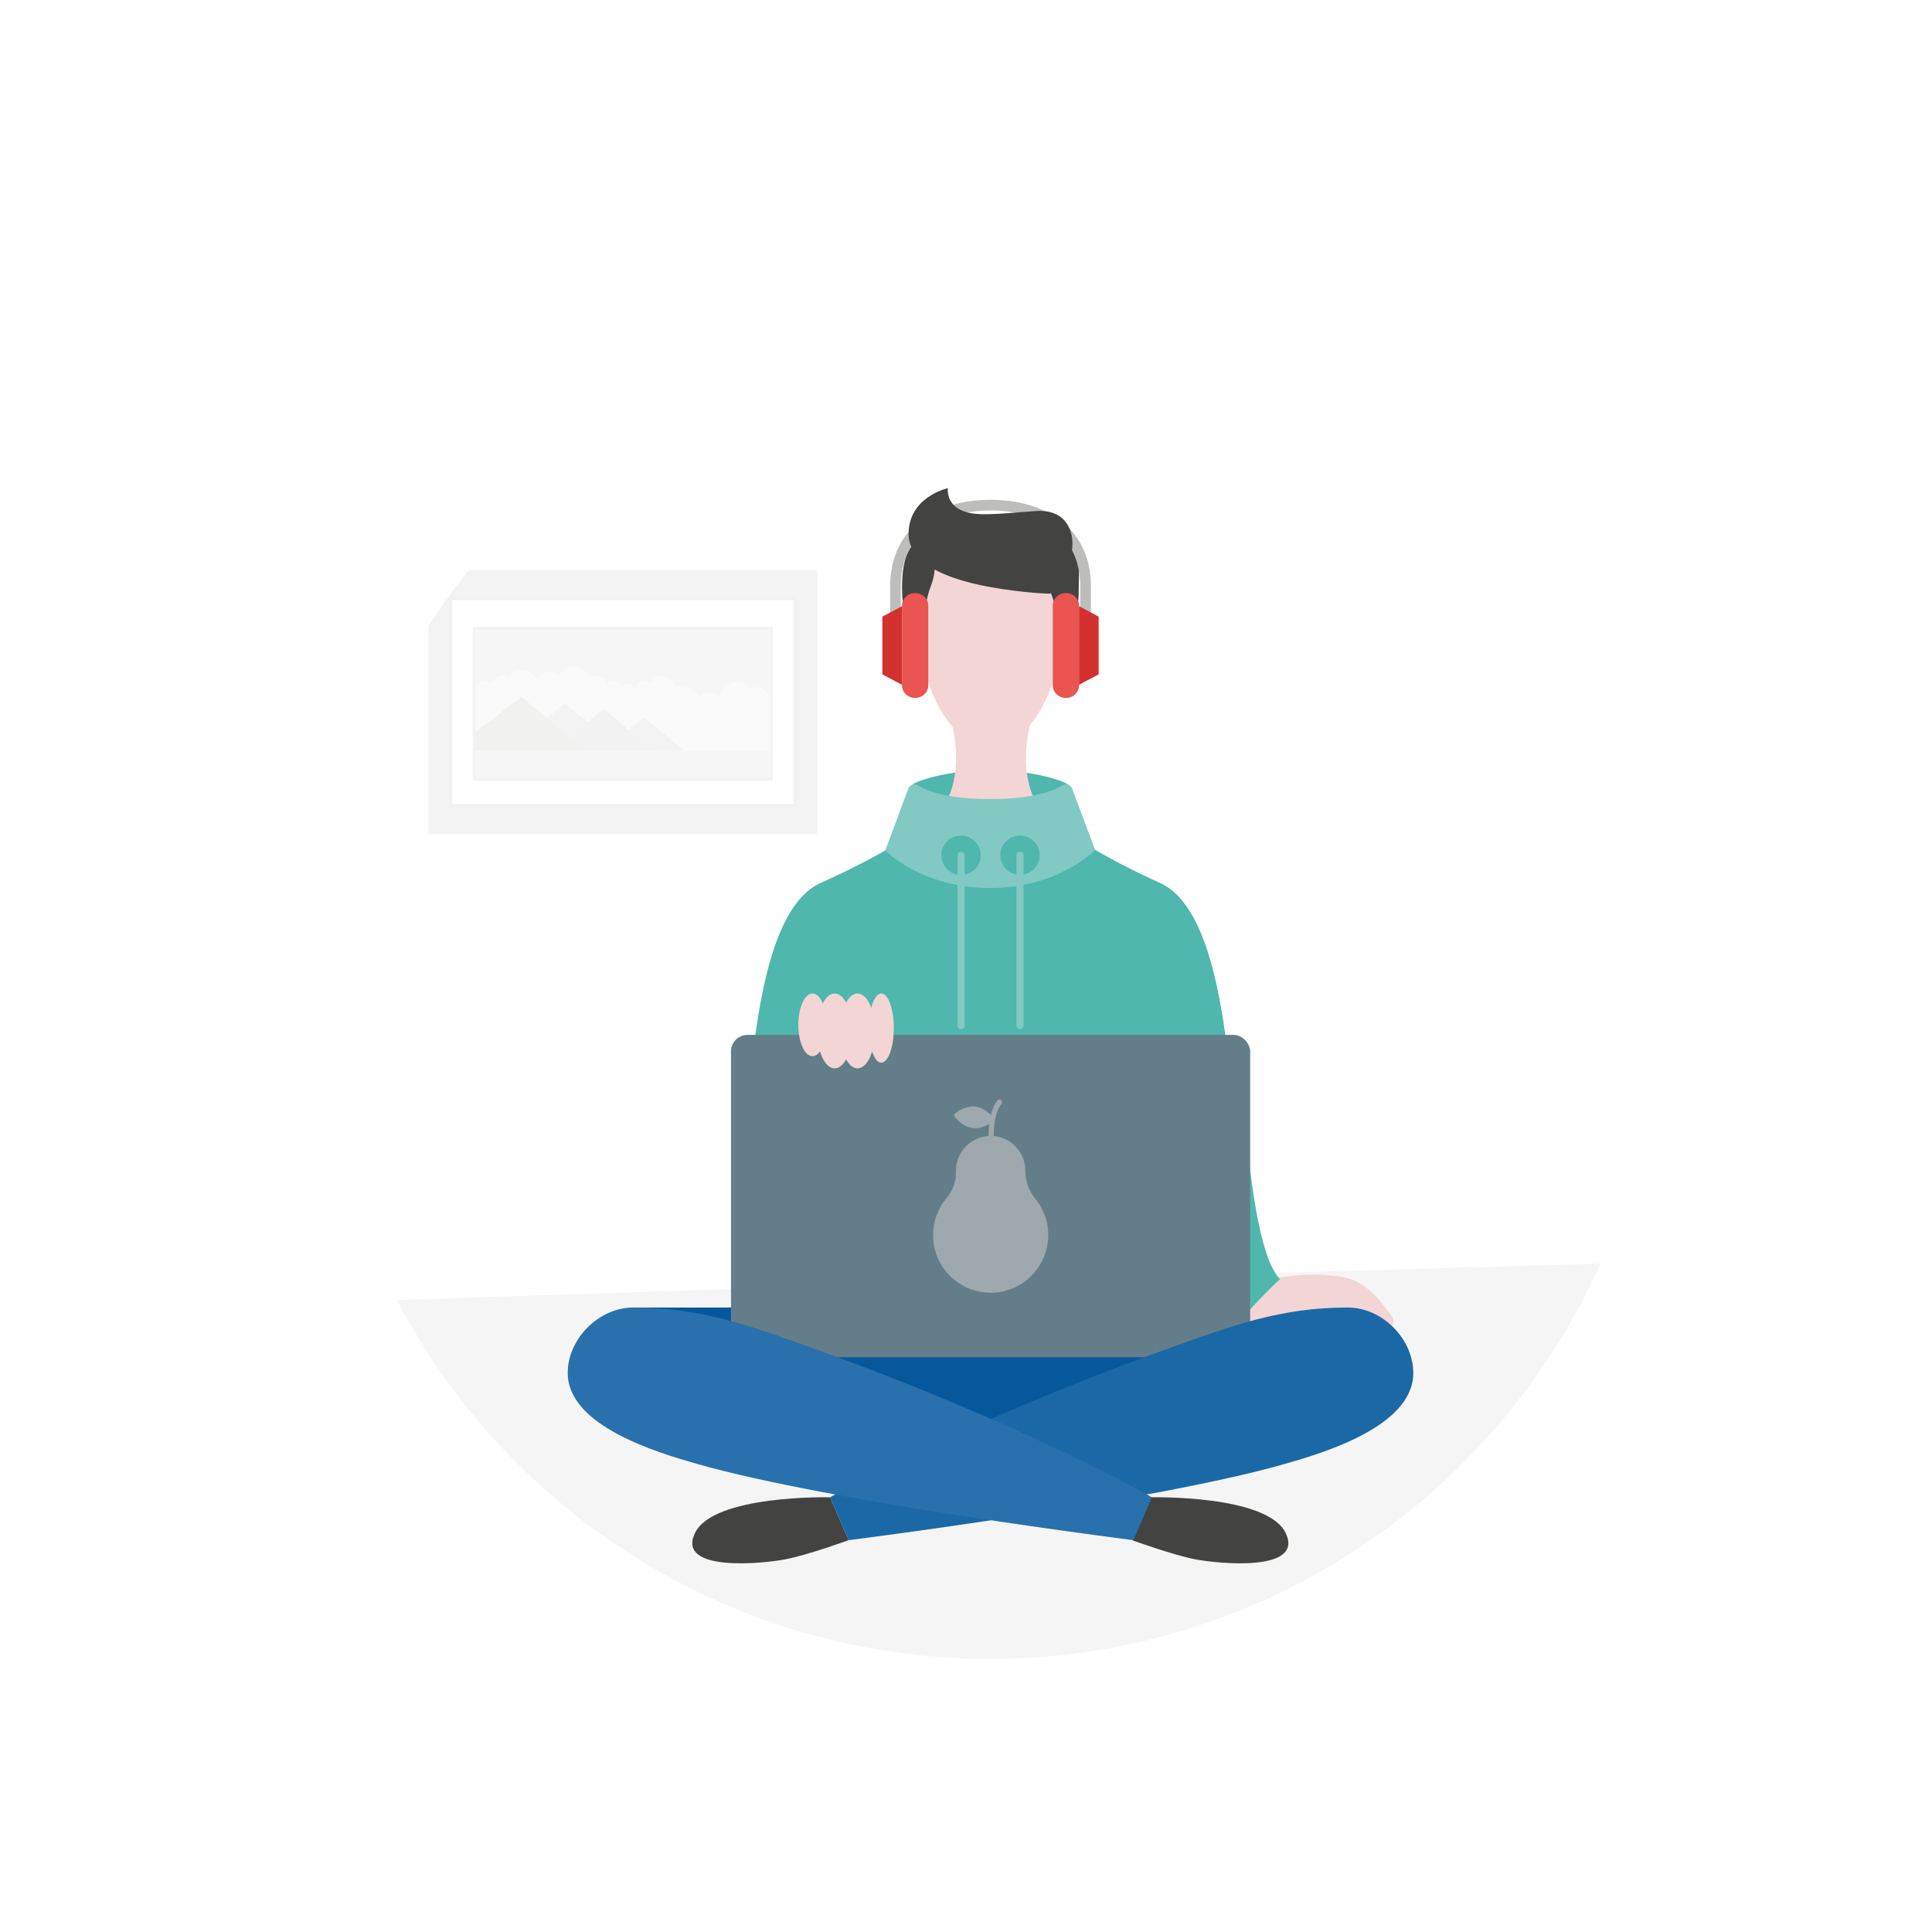 <?xml version="1.0" encoding="UTF-8"?><svg id="Calque_1" xmlns="http://www.w3.org/2000/svg" xmlns:xlink="http://www.w3.org/1999/xlink" viewBox="0 0 566.93 566.93"><defs><style>.cls-1,.cls-2,.cls-3{fill:none;}.cls-4{clip-path:url(#clippath);}.cls-5{fill:#eeeded;}.cls-6{fill:#e9e8e8;}.cls-7{fill:#f5f5f5;}.cls-8{fill:#ea5451;}.cls-9{fill:#e7e6e6;}.cls-10{fill:#e3e3e2;}.cls-11,.cls-12{fill:#fff;}.cls-13{fill:#f2d5d4;}.cls-14{fill:#9da9ad;}.cls-15{fill:#d3312f;}.cls-16{fill:#434342;}.cls-17{fill:#06589c;}.cls-18{fill:#1a69a6;}.cls-19{fill:#647e89;}.cls-20{fill:#2871ac;}.cls-21{fill:#82c9c3;}.cls-22{fill:#4fb7ad;}.cls-2{stroke:#bdbdbc;stroke-width:3.13px;}.cls-2,.cls-3{stroke-miterlimit:10;}.cls-23{filter:url(#drop-shadow-1);}.cls-12{opacity:.2;}.cls-3{stroke:#82c9c3;stroke-linecap:round;stroke-width:2.09px;}.cls-24{opacity:.5;}</style><filter id="drop-shadow-1" filterUnits="userSpaceOnUse"><feOffset dx="7" dy="7"/><feGaussianBlur result="blur" stdDeviation="14.17"/><feFlood flood-color="#1d1d1b" flood-opacity=".4"/><feComposite in2="blur" operator="in"/><feComposite in="SourceGraphic"/></filter><clipPath id="clippath"><circle class="cls-1" cx="283.46" cy="283.46" r="196.35"/></clipPath></defs><g class="cls-23"><circle class="cls-11" cx="283.46" cy="283.46" r="196.35"/><circle class="cls-11" cx="283.46" cy="283.46" r="196.35"/><g class="cls-4"><g class="cls-24"><path class="cls-6" d="m225.9,169.08v59.88h-100.3v-59.88h100.3m6.89-8.83h-114.08v77.54h114.08v-77.54Z"/><path class="cls-6" d="m219.77,222.08h-88.05v-45.15h88.05v45.15Zm-87.28-.98h86.52v-43.19h-86.52v43.19Z"/><path class="cls-10" d="m226.66,229.94h-101.83v-61.84h101.83v61.84Zm-101.07-.98h100.3v-59.88h-100.3v59.88Z"/><rect class="cls-5" x="132.49" y="177.91" width="86.51" height="35.34"/><path class="cls-7" d="m219.01,199.29c-.13-2.71-1.94-4.78-4.06-4.63h0c-.52,0-1.03.12-1.52.34-1.07-1.23-2.45-1.9-3.89-1.89h0c-2.2-.08-4.21,1.55-5.09,4.13-.91-.69-1.95-1.05-3.01-1.04h0c-1.25-.01-2.47.5-3.48,1.45-.99-2.29-2.88-3.69-4.92-3.62h0c-.64,0-1.28.13-1.89.39-.63-1.99-2.16-3.26-3.84-3.2h0c-1.42-.03-2.76.88-3.53,2.4-.52-.56-1.19-.87-1.87-.86h0c-1.22-.06-2.31.95-2.65,2.45-.52-1.03-1.42-1.64-2.38-1.61h0c-.55,0-1.09.2-1.56.57-.54-.91-1.38-1.43-2.27-1.41h0c-.68,0-1.35.3-1.87.86-.78-1.53-2.11-2.44-3.53-2.4h0c-.59,0-1.18.16-1.72.45-1.06-1.95-2.8-3.09-4.66-3.05h0c-1.62-.03-3.18.84-4.27,2.39-.84-.56-1.77-.85-2.72-.84h0c-1.46-.02-2.87.68-3.95,1.96-1.09-1.58-2.66-2.48-4.3-2.45h0c-1.43-.02-2.82.65-3.89,1.89-.49-.23-1-.34-1.52-.34h0c-1.42-.03-2.76.88-3.54,2.4-.52-.56-1.18-.87-1.87-.86h0c-1.41-.11-2.63,1.27-2.72,3.08v17.39h86.52v-13.95Z"/><path class="cls-6" d="m140.91,213.25h35.22l-17.35-13.74-17.87,13.74Z"/><path class="cls-6" d="m193.74,213.25h-23.63l11.8-9.82,11.83,9.82Z"/><rect class="cls-5" x="132.49" y="213.25" width="86.51" height="7.85"/><path class="cls-9" d="m155.46,213.25h29.09l-14.32-12.27-14.77,12.27Z"/><path class="cls-10" d="m164.93,213.25h-32.44v-5.4l13.52-10.31,18.92,15.71Z"/></g><path class="cls-7" d="m10.07,379.05c-7.92,2.41,194.13,124.01,206.92,126.26,26.52,4.65,487.36-20.71,490.97-30.14,3.16-8.28-222.09-111.85-227.6-111.81-5.51.04-460.19,12.62-470.29,15.69Z"/><path class="cls-12" d="m260.15,318.17H111.55s33.01,13.89,75.24,13.89,73.37-13.89,73.37-13.89Z"/><path class="cls-12" d="m454.65,316.54h-149.41s33.18,13.89,75.65,13.89,73.77-13.89,73.77-13.89Z"/><g><g><g><g><path class="cls-13" d="m261.54,172.59c0,10.41,5.71,39.14,22.12,39.14,16.41,0,22.12-28.73,22.12-39.14,0-10.41-9.9-18.84-22.12-18.84-12.22,0-22.12,8.44-22.12,18.84Z"/><path class="cls-22" d="m260.5,223.57c0,1.06,10.34,7.89,23.08,7.89,12.75,0,23.08-6.83,23.08-7.89,0-1.06-10.34-4.61-23.08-4.61-12.75,0-23.08,3.55-23.08,4.61Z"/><path class="cls-13" d="m263.57,236c14.83-9.44,8.73-30.48,8.73-30.48h22.99s-6.1,21.04,8.73,30.48c7.13,4.54-47.58,4.54-40.45,0Z"/><path class="cls-17" d="m248.07,376.69c4.26,0,66.91,0,71.17,0,10.79,0,69.25,0,69.25,0l-104.69,34.93-104.98-34.93s58.46,0,69.25,0Z"/><path class="cls-16" d="m304.74,153.56s-7.65,3.98-3.5,13.15c2.77,6.12,2.36,16.82,2.36,19.55,0,0,5.94-7.65,5.94-19.88,0-6.65,1.12-12.82-4.8-12.82Z"/><path class="cls-16" d="m263.98,151.64s5.81,4,2.08,13.56c-2.49,6.37-2.47,18.23-2.47,21.07,0,0-5.9-7.96-5.9-20.7,0-9.56,2.55-13.92,6.29-13.92Z"/><path class="cls-2" d="m255.77,177.54v-12.47c0-16.14,12.49-23.84,27.89-23.84,15.4,0,27.89,7.69,27.89,23.84v12.47"/><path class="cls-8" d="m301.93,170.69c0-2.02,1.72-3.66,3.85-3.66s3.85,1.64,3.85,3.66v23.45c0,2.02-1.72,3.66-3.85,3.66-2.13,0-3.85-1.64-3.85-3.66v-23.45Z"/><path class="cls-8" d="m257.69,170.69c0-2.02,1.72-3.66,3.85-3.66,2.13,0,3.85,1.64,3.85,3.66v23.45c0,2.02-1.72,3.66-3.85,3.66s-3.85-1.64-3.85-3.66v-23.45Z"/><polygon class="cls-15" points="251.92 190.88 257.69 193.95 257.69 170.87 251.92 173.95 251.92 190.88"/><polygon class="cls-15" points="315.4 190.88 309.62 193.95 309.62 170.87 315.4 173.95 315.4 190.88"/><path class="cls-16" d="m301.19,167.22s3.04-5.15,5.36-9.44c2.33-4.29,2.01-15.66-9.63-14.81-11.63.86-16.83,1.5-20.85.15-5.69-1.91-4.92-6.88-4.92-6.88,0,0-11.54,2.52-11.54,13.46,0,7.69,8.97,13.44,27.72,16.19,9.02,1.32,13.86,1.32,13.86,1.32Z"/><path class="cls-13" d="m358.42,383.35c2.9-2.6,9.19-2.03,10.8-1.92,5.67.4,3.06-1.54,11.92-.92,2.24.16,5.67-.48,6.64-1.48,2.42,2,9.89,4.73,11.33,4.83,2.22.16,3.38-3.04,2.53-4.28-8.08-11.7-12.97-11.92-19.62-12.39-8.86-.62-17.56,1.09-22.58,3.16-2.02.84-4.03,1.63-5.84,2.45,3.49,5.41,4.82,10.54,4.82,10.54Z"/><path class="cls-22" d="m227.89,351.49c2.44-2.4,4.37-5.27,5.75-8.43,5.42-12.43,10.58-41.39,10.58-41.39,0,0,0,26.93,0,42.32,0,16.16-6.94,32.7,3.85,32.7h71.17c10.79,0,3.85-16.54,3.85-32.7,0-15.39,0-42.32,0-42.32,0,0,5.06,28.97,10.48,41.39,1.38,3.15,15.8,30.16,25.32,35.31,2.48-2.96,6.95-7.46,9.7-10.02-7.6-7.77-9.63-43.05-10.32-45.65-1.85-7.02-5.56-24.89-5.56-24.89-2.69-20.24-7.75-40.62-19.47-45.8-7.32-3.26-14.07-6.81-19.8-10.16l-59.66.14c-5.74,3.3-12.5,6.76-19.81,10.02-11.71,5.17-16.77,25.56-19.47,45.8,0,0-3.71,17.87-5.56,24.89l18.95,28.78Z"/><path class="cls-21" d="m253.84,367.07h59.64c1.32,0,2.25-1.31,1.81-2.56-1.96-5.53-6.29-19.14-6.69-32.11-.03-1.05-.86-1.88-1.9-1.88h-46.07c-1.04,0-1.87.83-1.9,1.88-.4,12.97-4.73,26.58-6.69,32.11-.44,1.25.49,2.56,1.81,2.56Z"/><path class="cls-21" d="m307.62,224.44l6.73,17.95s-10.65,11.19-30.78,11.19c-20.12,0-30.78-11.02-30.78-11.02l6.73-18.12c.42-1.13,1.82-1.63,2.86-.98,2.66,1.65,8.65,4.02,21.19,4.02,12.54,0,18.53-2.36,21.19-4.02,1.04-.65,2.43-.14,2.86.98Z"/><circle class="cls-22" cx="292.31" cy="243.97" r="5.77"/><circle class="cls-22" cx="275" cy="243.97" r="5.77"/><line class="cls-3" x1="275" y1="243.97" x2="275" y2="293.98"/><line class="cls-3" x1="292.31" y1="243.97" x2="292.31" y2="293.98"/></g><rect class="cls-19" x="207.51" y="296.69" width="152.36" height="94.59" rx="4.84" ry="4.84" transform="translate(567.37 687.96) rotate(-180)"/><path class="cls-16" d="m330.61,432.37s34.42-.85,39.72,10.59c5.31,11.44-19.9,8.89-26.54,7.62-6.63-1.27-18.58-5.62-18.58-5.62l5.39-12.59Z"/><path class="cls-16" d="m236.6,432.37s-34.42-.85-39.72,10.59c-5.31,11.44,19.9,8.89,26.54,7.62,6.63-1.27,18.58-5.62,18.58-5.62l-5.39-12.59Z"/><path class="cls-18" d="m407.72,395.92c0-10.11-9.18-19.24-19.24-19.24-19.55,0-33.64,5.16-53.45,12.31-62.03,22.39-98.43,43.37-98.43,43.37l5.39,12.59s89-11.19,128.1-22.39c11.42-3.27,37.63-11.05,37.63-26.65Z"/><path class="cls-20" d="m159.59,395.92c0-10.11,9.18-19.24,19.24-19.24,19.55,0,33.93,5.16,53.74,12.31,62.03,22.39,98.43,43.37,98.43,43.37l-5.39,12.59s-89-11.19-128.1-22.39c-11.42-3.27-37.91-11.05-37.91-26.65Z"/></g><path class="cls-14" d="m300.59,355.43c0,.12,0,.24,0,.37-.1,4.53-2,8.63-5,11.62-3,2.98-7.12,4.86-11.65,4.92-.08,0-.16,0-.24,0-1.82,0-3.58-.29-5.22-.82-2.57-.83-4.87-2.26-6.73-4.13-3.06-3.06-4.95-7.29-4.95-11.95,0-4.13,1.49-7.93,3.95-10.86,1.76-2.09,2.78-4.71,2.77-7.4,0-.11,0-.22,0-.34h0c0-.11,0-.22,0-.33,0-.11,0-.22,0-.32.08-2.71,1.24-5.15,3.05-6.93.72-.71,1.55-1.31,2.45-1.78,1.23-.64,2.61-1.04,4.07-1.13,0-.02,0-.04,0-.06,0-1.09.05-2.29.2-3.5-.15.09-.31.18-.48.27-.47.25-1.02.5-1.64.69-.62.19-1.31.32-2.03.32-.22,0-.45-.01-.68-.04-.8-.09-1.53-.36-2.17-.68-.96-.49-1.72-1.14-2.25-1.66-.53-.52-.83-.93-.85-.95-.24-.32-.19-.78.12-1.04.03-.02.61-.51,1.54-1.01.47-.25,1.02-.5,1.64-.69.62-.19,1.31-.32,2.03-.32.22,0,.45.01.68.04.8.09,1.53.36,2.17.68.96.49,1.72,1.14,2.25,1.66.05.05.09.09.13.13.16-.65.36-1.29.61-1.91.34-.85.78-1.65,1.33-2.35.26-.33.74-.39,1.07-.13.33.26.39.74.13,1.07-.44.56-.81,1.23-1.12,1.97-.45,1.11-.75,2.39-.92,3.67-.18,1.29-.24,2.59-.24,3.76,0,.03,0,.06,0,.09,2.45.22,4.65,1.3,6.29,2.94,1.84,1.84,2.98,4.39,2.98,7.2,0,.02,0,.04,0,.06,0,.02,0,.05,0,.07,0,2.95,1.01,5.79,2.88,8.07,2.4,2.92,3.84,6.66,3.84,10.73Z"/></g><g><ellipse class="cls-13" cx="231.42" cy="293.73" rx="4.16" ry="9.2"/><ellipse class="cls-13" cx="237.93" cy="295.52" rx="5.14" ry="10.99"/><ellipse class="cls-13" cx="244.63" cy="295.52" rx="5.14" ry="10.99"/><ellipse class="cls-13" cx="251.61" cy="294.68" rx="3.67" ry="10.15"/></g></g></g></g></svg>